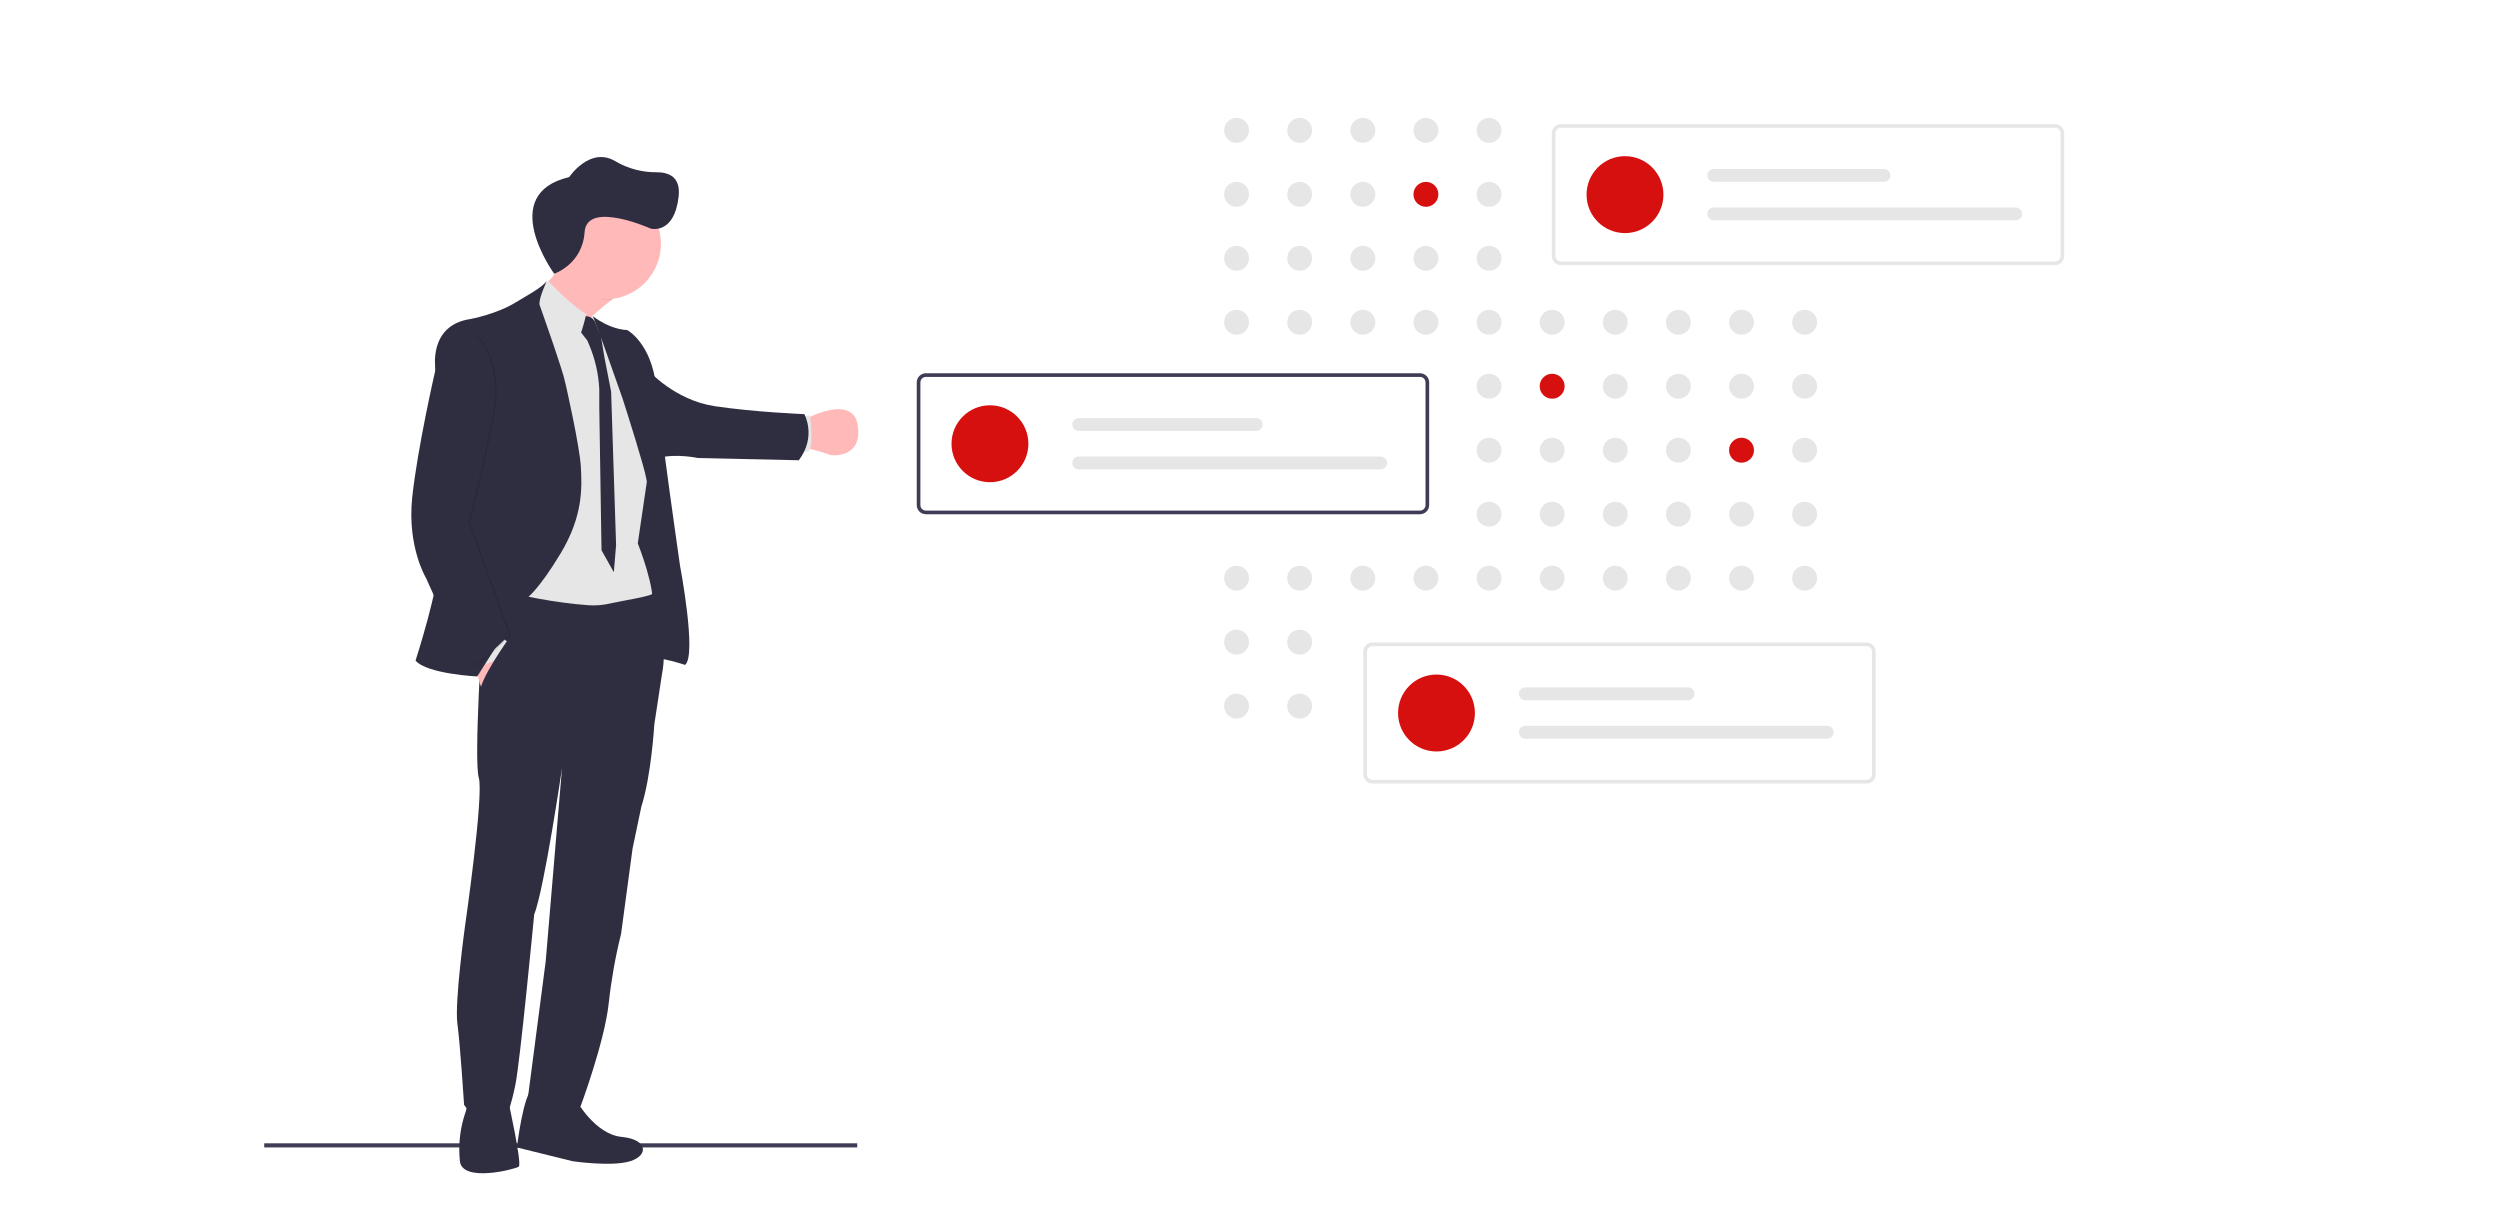<?xml version="1.0" encoding="UTF-8"?>
<svg width="615px" height="299px" viewBox="0 0 615 299" version="1.1" xmlns="http://www.w3.org/2000/svg" xmlns:xlink="http://www.w3.org/1999/xlink">
    <!-- Generator: Sketch 55.1 (78136) - https://sketchapp.com -->
    <title>Artboard Copy 3</title>
    <desc>Created with Sketch.</desc>
    <defs>
        <linearGradient x1="50%" y1="100%" x2="50%" y2="1.22231246e-05%" id="linearGradient-1">
            <stop stop-color="#808080" stop-opacity="0.25" offset="0%"></stop>
            <stop stop-color="#808080" stop-opacity="0.12" offset="54%"></stop>
            <stop stop-color="#808080" stop-opacity="0.1" offset="100%"></stop>
        </linearGradient>
    </defs>
    <g id="Artboard-Copy-3" stroke="none" stroke-width="1" fill="none" fill-rule="evenodd">
        <g id="decisions" transform="translate(65, 29)" fill-rule="nonzero">
            <rect id="Rectangle" fill="#3F3D56" x="0" y="252.255" width="145.881" height="1.01"></rect>
            <path d="M92.08,81.255 C92.502,82.611 92.876,83.904 93.191,85.016 L92.995,85.086 C92.75,84.056 92.439,82.722 92.08,81.255 Z M80.367,48.24 L80.308,48.273 L80.363,48.221 L80.367,48.24 Z" id="Shape" fill="url(#linearGradient-1)"></path>
            <path d="M66.01,239.009 C63.808,239.717 62.153,253.271 62.153,253.271 L75.85,256.658 C75.85,256.658 85.457,258.077 90.022,256.658 C94.587,255.239 94.431,251.3 87.897,250.67 C81.363,250.04 76.717,241.61 76.717,241.61 C76.717,241.61 68.213,238.301 66.01,239.009 Z" id="Path" fill="#2F2E41"></path>
            <path d="M49.936,241.766 C49.969,242.852 49.788,243.933 49.403,244.949 C48.299,248.271 47.831,251.772 48.025,255.268 C48.055,255.686 48.088,256.123 48.125,256.58 C48.599,262.016 61.738,258.633 62.612,257.999 C63.485,257.366 60.02,241.766 60.02,241.766 C60.02,241.766 49.717,239.561 49.936,241.766 Z" id="Path" fill="#2F2E41"></path>
            <path d="M64.318,44.264 C64.322,44.268 64.324,44.273 64.326,44.278 C64.603,44.96 74.921,70.283 73.055,62.001 C73,61.755 72.963,61.505 72.944,61.253 C72.785,59.219 73.744,56.981 75.288,54.757 C76.272,53.368 77.365,52.06 78.557,50.844 C79.153,50.226 79.771,49.622 80.397,49.036 C82.114,47.424 83.902,45.95 85.487,44.719 C88.334,42.496 90.533,41.084 90.533,41.084 C90.533,41.084 70.579,17.8 71.993,27.845 C72.381,30.598 74.003,33.344 72.903,35.893 C72.182,37.508 71.159,38.971 69.89,40.203 C68.888,41.194 67.796,42.091 66.628,42.882 C66.129,43.219 65.677,43.5 65.31,43.715 C64.7,44.075 64.318,44.264 64.318,44.264 Z" id="Path" fill="#FFB9B9"></path>
            <path d="M132.74,74.293 C132.74,74.293 133.525,73.855 134.71,73.333 C138.194,71.814 145.15,69.59 146.027,75.712 C147.208,83.923 139.386,82.978 139.386,82.978 C137.839,82.391 136.255,81.909 134.643,81.537 C133.851,81.323 133.024,81.271 132.211,81.385 L132.74,74.293 Z" id="Path" fill="#FFB9B9"></path>
            <path d="M131.548,82.067 L133.903,82.067 C135.273,80.214 134.225,73.174 134.225,73.174 L132.178,73.544 L131.548,82.067 Z" id="Path" fill="#E6E6E6"></path>
            <path d="M89.47,93.953 L89.863,114.674 L92.454,124.445 C92.454,124.445 93.728,133.901 95.29,133.112 C96.852,132.323 103.516,134.568 103.516,134.568 L103.831,131.063 L101.587,110.461 L99.855,100.179 C99.855,100.179 98.87,92.101 98.122,87.373 C97.374,82.645 91.118,86.391 91.118,86.391 L89.47,93.953 Z" id="Path" fill="#2F2E41"></path>
            <path d="M96.96,83.675 C101.213,82.482 106.704,83.675 106.704,83.675 L131.508,84.223 C135.935,78.372 132.866,72.877 132.866,72.877 C132.866,72.877 120.701,72.399 110.843,70.924 C100.984,69.45 94.49,62.12 94.49,62.12 L96.96,83.675 Z" id="Path" fill="#2F2E41"></path>
            <path d="M71.993,27.845 C70.579,17.8 90.533,41.085 90.533,41.085 C90.533,41.085 88.334,42.497 85.487,44.72 C85.224,44.738 84.961,44.738 84.691,44.738 C78.586,44.738 74.377,40.914 71.956,35.727 C72.929,33.418 72.43,30.921 71.993,27.845 Z" id="Path" fill="#000000" opacity="0.1"></path>
            <path d="M70.312,30.946 C70.326,23.412 76.434,17.313 83.961,17.318 C91.488,17.322 97.589,23.428 97.593,30.962 C97.598,38.496 91.505,44.61 83.978,44.623 C76.451,44.637 70.335,38.546 70.312,31.012 C70.312,30.99 70.312,30.968 70.312,30.946 Z" id="Path" fill="#FFB9B9"></path>
            <path d="M63.585,89.622 L64.326,44.264 L72.237,48.41 L78.801,49.967 L80.463,48.996 L80.582,48.925 L80.852,48.77 C80.852,48.77 80.941,48.962 81.111,49.314 C82.548,52.357 89.537,67.234 89.389,68.508 C89.234,69.924 94.376,87.769 94.376,87.769 L94.376,87.769 L91.895,104.67 C91.895,104.67 96.601,116.408 95.357,120.744 C94.113,125.079 60.187,122.081 60.187,122.081 L63.585,89.622 Z" id="Path" fill="#E6E6E6"></path>
            <path d="M76.835,51.367 L79.471,54.754 L79.897,55.743 C81.386,59.232 82.241,62.959 82.422,66.748 L82.422,71.143 L82.973,106.363 L86.005,111.776 L86.557,105.077 L85.339,67.375 L83.684,58.852 L82.781,53.453 C82.296,52.51 81.874,51.536 81.518,50.537 C80.615,48.214 78.29,48.844 78.29,48.844 L76.835,51.367 Z" id="Path" fill="#2F2E41"></path>
            <path d="M65.233,43.526 L65.31,43.715 L65.862,45.071 L66.484,46.587 C67.214,47.052 67.893,47.591 68.513,48.195 C70.616,50.085 73.666,53.123 75.288,54.757 C75.973,55.447 76.402,55.884 76.402,55.884 C77.205,55.169 78.012,52.779 78.557,50.844 C78.645,50.537 78.723,50.24 78.797,49.966 C79.071,48.918 79.238,48.162 79.238,48.162 C77.176,47.424 72.363,42.715 69.89,40.203 C68.888,41.194 67.796,42.091 66.628,42.882 C66.488,42.489 65.233,43.526 65.233,43.526 Z" id="Path" fill="#E6E6E6"></path>
            <path d="M82.451,49.878 C83.995,50.823 86.505,52.053 89.289,52.194 C89.289,52.194 95.32,55.388 96.438,66.319 C97.556,77.25 102.28,110.105 102.28,110.105 C102.28,110.105 106.485,132.26 103.524,134.561 L100.218,107.441 C100.218,107.441 94.431,91.778 94.013,88.881 C93.643,86.243 89.041,71.817 88.234,69.29 C88.152,69.053 88.112,68.92 88.112,68.92 L83.51,55.895 L80.852,48.766 C81.359,49.172 81.894,49.544 82.451,49.878 L82.451,49.878 Z" id="Path" fill="#2F2E41"></path>
            <path d="M49.403,198.75 C49.403,198.75 54.045,166.676 52.786,162.348 C51.528,158.02 53.653,126.035 53.653,126.035 L54.352,120.036 L54.745,116.653 L54.911,115.237 L55.722,115.486 C63.547,117.767 71.584,119.242 79.708,119.888 C81.509,120.01 83.318,119.865 85.076,119.458 C88.289,118.724 94.502,117.824 95.586,117.053 C95.586,117.053 95.956,118.05 96.419,119.68 C97.485,123.449 99.092,130.652 97.856,136.788 L95.964,149.197 C95.964,149.197 95.22,161.844 92.776,169.41 L90.614,179.73 L87.779,200.766 C86.379,206.371 85.365,212.066 84.747,217.81 C83.714,227.348 77.816,243.17 77.816,243.17 C77.816,243.17 65.281,244.904 64.911,240.651 L69.242,207.476 L73.255,159.965 C73.255,159.965 68.905,189.609 66.406,195.993 C66.406,195.993 62.941,232.384 61.76,237.99 C60.579,243.596 59.794,245.078 59.794,245.078 C59.794,245.078 52.472,247.761 49.166,242.796 C49.166,242.796 48.222,228.067 47.515,222.787 C46.804,217.499 49.403,198.75 49.403,198.75 Z" id="Path" fill="#2F2E41"></path>
            <path d="M55.159,126.965 L60.342,129.488 L54.164,141.149 C51.842,138.982 52.116,130.355 52.116,130.355 L55.159,126.965 Z" id="Path" fill="#FFB9B9"></path>
            <polygon id="Path" fill="#E6E6E6" points="57.388 126.965 59.75 128.818 56.603 133.586 52.313 135.161 51.957 132.008"></polygon>
            <g id="Group" opacity="0.1" transform="translate(94.993, 116.707)" fill="#000000">
                <path d="M0.663,0.433 C0.649,0.415 0.641,0.394 0.638,0.371 C0.564,0.42 0.488,0.464 0.408,0.503 L0.663,0.433 Z" id="Path"></path>
            </g>
            <path d="M37.223,133.505 C40.055,136.814 52.401,137.406 52.401,137.406 L62.023,122.229 L64.618,118.138 C64.618,118.138 67.51,116.13 72.944,107.085 C78.379,98.04 78.194,91.074 77.894,85.872 C77.594,80.669 74.192,65.718 74.192,65.718 C73.858,64.208 73.442,62.717 72.944,61.253 C71.763,57.525 69.975,52.345 68.513,48.195 C68.25,47.447 67.998,46.731 67.758,46.064 C67.313,44.797 69.572,39.969 69.572,39.969 C68.776,41.566 63.763,44.193 62.019,45.294 C57.318,48.258 50.754,49.473 50.754,49.473 C40.184,51.011 42.135,61.942 42.135,61.942 C42.135,61.942 42.017,104.432 42.669,109.516 C43.32,114.6 37.223,133.505 37.223,133.505 Z" id="Path" fill="#2F2E41"></path>
            <path d="M42.595,61.939 C42.595,61.939 38.108,81.444 36.867,93.498 C35.627,105.551 40.292,113.233 40.292,113.233 L50.269,135.395 C53.693,134.513 60.661,127.243 60.661,127.243 L50.665,99.526 C50.665,99.526 54.371,85.531 56.688,72.64 C59.006,59.749 52.864,53.965 52.864,53.965 C42.591,50.067 42.595,61.939 42.595,61.939 Z" id="Path" fill="#000000" opacity="0.1"></path>
            <path d="M42.121,61.939 C42.121,61.939 37.634,81.444 36.394,93.498 C35.153,105.551 39.818,113.233 39.818,113.233 L49.814,135.395 C53.238,134.513 60.205,127.243 60.205,127.243 L50.21,99.526 C50.21,99.526 53.919,85.531 56.229,72.64 C58.539,59.749 52.394,53.965 52.394,53.965 C42.121,50.067 42.121,61.939 42.121,61.939 Z" id="Path" fill="#2F2E41"></path>
            <path d="M61.838,130.748 L59.084,138.63 L56.015,142.843 C56.015,142.843 53.716,144.38 53.142,141.505 C52.568,138.63 60.342,127.832 60.342,127.832 C61.571,127.347 61.838,130.748 61.838,130.748 Z" id="Path" fill="#2F2E41"></path>
            <path d="M71.332,38.336 C71.332,38.336 57.079,18.788 75.027,14.561 C75.027,14.561 80.125,6.907 86.39,10.672 C89.465,12.477 92.973,13.411 96.537,13.373 C99.572,13.373 102.476,14.561 101.948,19.316 C100.892,28.826 95.086,27.241 95.086,27.241 C95.086,27.241 79.339,20.18 78.811,28.105 C78.283,36.03 71.332,38.336 71.332,38.336 Z" id="Path" fill="#2F2E41"></path>
            <ellipse id="Oval" fill="#E6E6E6" cx="239.195" cy="3.07" rx="3.067" ry="3.07"></ellipse>
            <ellipse id="Oval" fill="#E6E6E6" cx="254.722" cy="3.07" rx="3.067" ry="3.07"></ellipse>
            <ellipse id="Oval" fill="#E6E6E6" cx="270.249" cy="3.07" rx="3.067" ry="3.07"></ellipse>
            <ellipse id="Oval" fill="#E6E6E6" cx="285.776" cy="3.07" rx="3.067" ry="3.07"></ellipse>
            <ellipse id="Oval" fill="#E6E6E6" cx="301.303" cy="3.07" rx="3.067" ry="3.07"></ellipse>
            <ellipse id="Oval" fill="#E6E6E6" cx="239.195" cy="18.806" rx="3.067" ry="3.07"></ellipse>
            <ellipse id="Oval" fill="#E6E6E6" cx="254.722" cy="18.806" rx="3.067" ry="3.07"></ellipse>
            <ellipse id="Oval" fill="#E6E6E6" cx="270.249" cy="18.806" rx="3.067" ry="3.07"></ellipse>
            <ellipse id="Oval" fill="#D6100F" cx="285.776" cy="18.806" rx="3.067" ry="3.07"></ellipse>
            <ellipse id="Oval" fill="#E6E6E6" cx="301.303" cy="18.806" rx="3.067" ry="3.07"></ellipse>
            <ellipse id="Oval" fill="#E6E6E6" cx="332.358" cy="18.806" rx="3.067" ry="3.07"></ellipse>
            <ellipse id="Oval" fill="#E6E6E6" cx="239.195" cy="34.542" rx="3.067" ry="3.07"></ellipse>
            <ellipse id="Oval" fill="#E6E6E6" cx="254.722" cy="34.542" rx="3.067" ry="3.07"></ellipse>
            <ellipse id="Oval" fill="#E6E6E6" cx="270.249" cy="34.542" rx="3.067" ry="3.07"></ellipse>
            <ellipse id="Oval" fill="#E6E6E6" cx="285.776" cy="34.542" rx="3.067" ry="3.07"></ellipse>
            <ellipse id="Oval" fill="#E6E6E6" cx="301.303" cy="34.542" rx="3.067" ry="3.07"></ellipse>
            <ellipse id="Oval" fill="#E6E6E6" cx="239.195" cy="50.278" rx="3.067" ry="3.07"></ellipse>
            <ellipse id="Oval" fill="#E6E6E6" cx="254.722" cy="50.278" rx="3.067" ry="3.07"></ellipse>
            <ellipse id="Oval" fill="#E6E6E6" cx="270.249" cy="50.278" rx="3.067" ry="3.07"></ellipse>
            <ellipse id="Oval" fill="#E6E6E6" cx="285.776" cy="50.278" rx="3.067" ry="3.07"></ellipse>
            <ellipse id="Oval" fill="#E6E6E6" cx="301.303" cy="50.278" rx="3.067" ry="3.07"></ellipse>
            <ellipse id="Oval" fill="#E6E6E6" cx="316.831" cy="50.278" rx="3.067" ry="3.07"></ellipse>
            <ellipse id="Oval" fill="#E6E6E6" cx="332.358" cy="50.278" rx="3.067" ry="3.07"></ellipse>
            <ellipse id="Oval" fill="#E6E6E6" cx="347.885" cy="50.278" rx="3.067" ry="3.07"></ellipse>
            <ellipse id="Oval" fill="#E6E6E6" cx="363.412" cy="50.278" rx="3.067" ry="3.07"></ellipse>
            <ellipse id="Oval" fill="#E6E6E6" cx="378.939" cy="50.278" rx="3.067" ry="3.07"></ellipse>
            <ellipse id="Oval" fill="#E6E6E6" cx="301.303" cy="66.014" rx="3.067" ry="3.07"></ellipse>
            <ellipse id="Oval" fill="#D6100F" cx="316.831" cy="66.014" rx="3.067" ry="3.07"></ellipse>
            <ellipse id="Oval" fill="#E6E6E6" cx="332.358" cy="66.014" rx="3.067" ry="3.07"></ellipse>
            <ellipse id="Oval" fill="#E6E6E6" cx="347.885" cy="66.014" rx="3.067" ry="3.07"></ellipse>
            <ellipse id="Oval" fill="#E6E6E6" cx="363.412" cy="66.014" rx="3.067" ry="3.07"></ellipse>
            <ellipse id="Oval" fill="#E6E6E6" cx="378.939" cy="66.014" rx="3.067" ry="3.07"></ellipse>
            <ellipse id="Oval" fill="#E6E6E6" cx="301.303" cy="81.75" rx="3.067" ry="3.07"></ellipse>
            <ellipse id="Oval" fill="#E6E6E6" cx="316.831" cy="81.75" rx="3.067" ry="3.07"></ellipse>
            <ellipse id="Oval" fill="#E6E6E6" cx="332.358" cy="81.75" rx="3.067" ry="3.07"></ellipse>
            <ellipse id="Oval" fill="#E6E6E6" cx="347.885" cy="81.75" rx="3.067" ry="3.07"></ellipse>
            <ellipse id="Oval" fill="#D6100F" cx="363.412" cy="81.75" rx="3.067" ry="3.07"></ellipse>
            <ellipse id="Oval" fill="#E6E6E6" cx="378.939" cy="81.75" rx="3.067" ry="3.07"></ellipse>
            <ellipse id="Oval" fill="#E6E6E6" cx="301.303" cy="97.486" rx="3.067" ry="3.07"></ellipse>
            <ellipse id="Oval" fill="#E6E6E6" cx="316.831" cy="97.486" rx="3.067" ry="3.07"></ellipse>
            <ellipse id="Oval" fill="#E6E6E6" cx="332.358" cy="97.486" rx="3.067" ry="3.07"></ellipse>
            <ellipse id="Oval" fill="#E6E6E6" cx="347.885" cy="97.486" rx="3.067" ry="3.07"></ellipse>
            <ellipse id="Oval" fill="#E6E6E6" cx="363.412" cy="97.486" rx="3.067" ry="3.07"></ellipse>
            <ellipse id="Oval" fill="#E6E6E6" cx="378.939" cy="97.486" rx="3.067" ry="3.07"></ellipse>
            <ellipse id="Oval" fill="#E6E6E6" cx="239.195" cy="113.223" rx="3.067" ry="3.07"></ellipse>
            <ellipse id="Oval" fill="#E6E6E6" cx="254.722" cy="113.223" rx="3.067" ry="3.07"></ellipse>
            <ellipse id="Oval" fill="#E6E6E6" cx="270.249" cy="113.223" rx="3.067" ry="3.07"></ellipse>
            <ellipse id="Oval" fill="#E6E6E6" cx="285.776" cy="113.223" rx="3.067" ry="3.07"></ellipse>
            <ellipse id="Oval" fill="#E6E6E6" cx="301.303" cy="113.223" rx="3.067" ry="3.07"></ellipse>
            <ellipse id="Oval" fill="#E6E6E6" cx="316.831" cy="113.223" rx="3.067" ry="3.07"></ellipse>
            <ellipse id="Oval" fill="#E6E6E6" cx="332.358" cy="113.223" rx="3.067" ry="3.07"></ellipse>
            <ellipse id="Oval" fill="#E6E6E6" cx="347.885" cy="113.223" rx="3.067" ry="3.07"></ellipse>
            <ellipse id="Oval" fill="#E6E6E6" cx="363.412" cy="113.223" rx="3.067" ry="3.07"></ellipse>
            <ellipse id="Oval" fill="#E6E6E6" cx="378.939" cy="113.223" rx="3.067" ry="3.07"></ellipse>
            <ellipse id="Oval" fill="#E6E6E6" transform="translate(239.193, 128.958) rotate(-89.767) translate(-239.193, -128.958) " cx="239.193" cy="128.958" rx="3.07" ry="3.067"></ellipse>
            <ellipse id="Oval" fill="#E6E6E6" cx="254.722" cy="128.959" rx="3.067" ry="3.07"></ellipse>
            <ellipse id="Oval" fill="#E6E6E6" transform="translate(239.193, 144.694) rotate(-89.767) translate(-239.193, -144.694) " cx="239.193" cy="144.694" rx="3.07" ry="3.067"></ellipse>
            <ellipse id="Oval" fill="#E6E6E6" cx="254.722" cy="144.695" rx="3.067" ry="3.07"></ellipse>
            <ellipse id="Oval" fill="#E6E6E6" cx="285.776" cy="144.695" rx="3.067" ry="3.07"></ellipse>
            <path d="M440.546,36.222 L318.99,36.222 C317.748,36.22 316.741,35.212 316.739,33.968 L316.739,3.789 C316.741,2.545 317.748,1.537 318.99,1.536 L440.546,1.536 C441.788,1.537 442.795,2.545 442.797,3.789 L442.797,33.968 C442.795,35.212 441.788,36.22 440.546,36.222 L440.546,36.222 Z M318.99,2.437 C318.245,2.438 317.64,3.043 317.64,3.789 L317.64,33.968 C317.64,34.715 318.245,35.319 318.99,35.32 L440.546,35.32 C441.291,35.319 441.896,34.715 441.896,33.968 L441.896,3.789 C441.896,3.043 441.291,2.438 440.546,2.437 L318.99,2.437 Z" id="Shape" fill="#E6E6E6"></path>
            <ellipse id="Oval" fill="#D6100F" cx="334.748" cy="18.879" rx="9.454" ry="9.463"></ellipse>
            <path d="M356.582,12.57 C355.712,12.57 355.007,13.276 355.007,14.147 C355.007,15.018 355.712,15.724 356.582,15.724 L398.451,15.724 C399.322,15.724 400.027,15.018 400.027,14.147 C400.027,13.276 399.322,12.57 398.451,12.57 L356.582,12.57 Z" id="Path" fill="#E6E6E6"></path>
            <path d="M356.582,22.033 C355.712,22.033 355.007,22.739 355.007,23.61 C355.007,24.481 355.712,25.187 356.582,25.187 L430.866,25.187 C431.736,25.187 432.442,24.481 432.442,23.61 C432.442,22.739 431.736,22.033 430.866,22.033 L356.582,22.033 Z" id="Path" fill="#E6E6E6"></path>
            <path d="M284.325,97.504 L162.77,97.504 C161.527,97.503 160.52,96.495 160.519,95.251 L160.519,65.071 C160.52,63.828 161.527,62.82 162.77,62.818 L284.325,62.818 C285.568,62.82 286.575,63.828 286.576,65.071 L286.576,95.251 C286.575,96.495 285.568,97.503 284.325,97.504 Z M162.77,63.72 C162.024,63.72 161.419,64.325 161.419,65.071 L161.419,95.251 C161.419,95.997 162.024,96.602 162.77,96.603 L284.325,96.603 C285.071,96.602 285.676,95.997 285.676,95.251 L285.676,65.071 C285.676,64.325 285.071,63.72 284.325,63.72 L162.77,63.72 Z" id="Shape" fill="#3F3D56"></path>
            <ellipse id="Oval" fill="#D6100F" cx="178.527" cy="80.161" rx="9.454" ry="9.463"></ellipse>
            <path d="M200.362,73.853 C199.492,73.853 198.786,74.559 198.786,75.43 C198.786,76.301 199.492,77.007 200.362,77.007 L244.032,77.007 C244.902,77.007 245.607,76.301 245.607,75.43 C245.607,74.559 244.902,73.853 244.032,73.853 L200.362,73.853 Z" id="Path" fill="#E6E6E6"></path>
            <path d="M200.362,83.315 C199.492,83.315 198.786,84.021 198.786,84.892 C198.786,85.763 199.492,86.47 200.362,86.47 L274.645,86.47 C275.516,86.47 276.221,85.763 276.221,84.892 C276.221,84.021 275.516,83.315 274.645,83.315 L200.362,83.315 Z" id="Path" fill="#E6E6E6"></path>
            <path d="M394.175,163.743 L272.62,163.743 C271.377,163.742 270.37,162.734 270.369,161.49 L270.369,131.311 C270.37,130.067 271.377,129.059 272.62,129.057 L394.175,129.057 C395.417,129.059 396.424,130.067 396.426,131.311 L396.426,161.49 C396.424,162.734 395.417,163.742 394.175,163.743 Z M272.62,129.959 C271.874,129.96 271.269,130.564 271.269,131.311 L271.269,161.49 C271.269,162.236 271.874,162.841 272.62,162.842 L394.175,162.842 C394.92,162.841 395.525,162.236 395.525,161.49 L395.525,131.311 C395.525,130.564 394.92,129.96 394.175,129.959 L272.62,129.959 Z" id="Shape" fill="#E6E6E6"></path>
            <ellipse id="Oval" fill="#D6100F" cx="288.377" cy="146.4" rx="9.454" ry="9.463"></ellipse>
            <path d="M310.212,140.092 C309.341,140.092 308.636,140.798 308.636,141.669 C308.636,142.54 309.341,143.246 310.212,143.246 L350.28,143.246 C351.15,143.246 351.855,142.54 351.855,141.669 C351.855,140.798 351.15,140.092 350.28,140.092 L310.212,140.092 Z" id="Path" fill="#E6E6E6"></path>
            <path d="M310.212,149.554 C309.341,149.554 308.636,150.261 308.636,151.132 C308.636,152.003 309.341,152.709 310.212,152.709 L384.495,152.709 C385.365,152.709 386.071,152.003 386.071,151.132 C386.071,150.261 385.365,149.554 384.495,149.554 L310.212,149.554 Z" id="Path" fill="#E6E6E6"></path>
        </g>
    </g>
</svg>